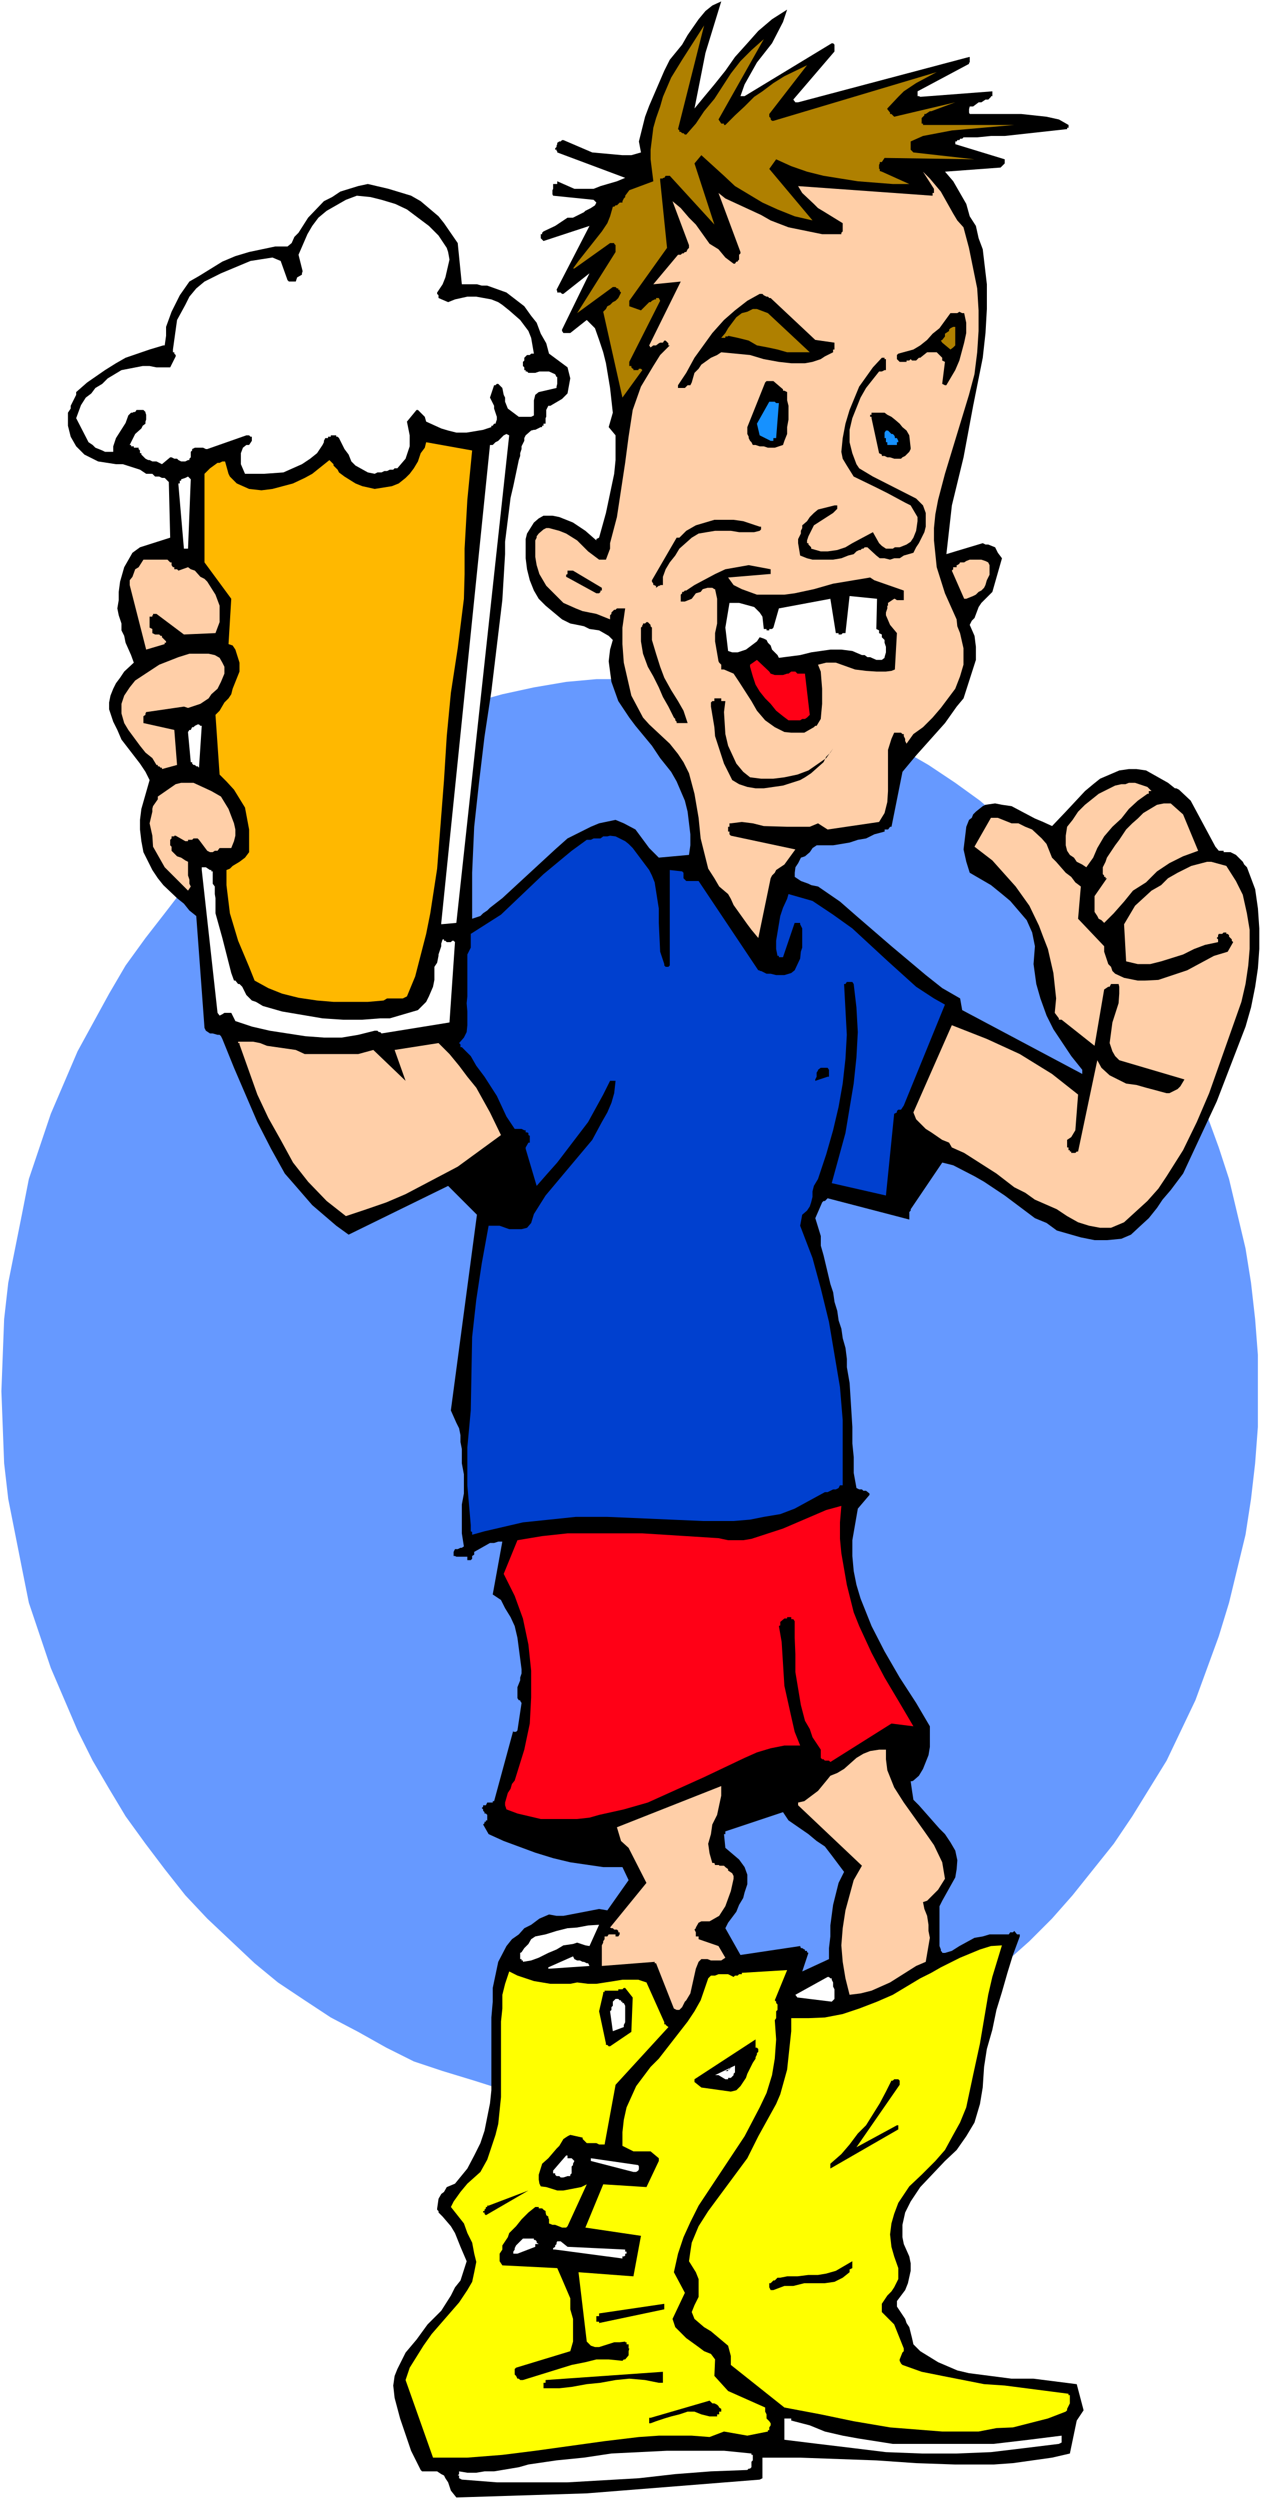 <?xml version="1.0" encoding="UTF-8" standalone="no"?>
<svg
   version="1.0"
   width="78.63mm"
   height="155.668mm"
   id="svg70"
   sodipodi:docname="Man with Beer 10.wmf"
   xmlns:inkscape="http://www.inkscape.org/namespaces/inkscape"
   xmlns:sodipodi="http://sodipodi.sourceforge.net/DTD/sodipodi-0.dtd"
   xmlns="http://www.w3.org/2000/svg"
   xmlns:svg="http://www.w3.org/2000/svg">
  <rect width="100%" height="100%" fill="#333333" stroke="none"/>
  <sodipodi:namedview
     id="namedview70"
     pagecolor="#ffffff"
     bordercolor="#000000"
     borderopacity="0.25"
     inkscape:showpageshadow="2"
     inkscape:pageopacity="0.0"
     inkscape:pagecheckerboard="0"
     inkscape:deskcolor="#d1d1d1"
     inkscape:document-units="mm" />
  <defs
     id="defs1">
    <pattern
       id="WMFhbasepattern"
       patternUnits="userSpaceOnUse"
       width="6"
       height="6"
       x="0"
       y="0" />
  </defs>
  <path
     style="fill:#ffffff;fill-opacity:1;fill-rule:evenodd;stroke:none"
     d="M 0,588.353 H 297.185 V 0 H 0 Z"
     id="path1" />
  <path
     style="fill:#6699ff;fill-opacity:1;fill-rule:evenodd;stroke:none"
     d="m 148.188,159.814 h 7.918 l 7.434,0.646 7.272,1.293 7.11,1.616 7.434,1.616 6.949,2.262 6.787,2.585 6.787,2.909 6.626,3.717 6.141,3.555 6.302,4.201 5.818,4.201 5.818,5.009 5.818,4.848 5.333,4.848 4.848,5.494 5.171,6.302 4.525,5.817 4.363,6.464 8.08,13.412 3.555,6.787 3.232,7.595 5.494,15.028 2.424,7.433 3.878,16.321 1.293,8.08 0.97,8.564 0.646,8.403 v 16.967 l -0.646,8.564 -0.97,8.403 -1.293,8.403 -3.878,15.998 -2.424,7.918 -5.494,15.028 -6.787,14.22 -8.08,13.089 -4.363,6.464 -9.696,12.119 -4.848,5.494 -5.333,5.333 -5.818,5.171 -5.818,4.525 -5.818,4.201 -12.443,7.433 -6.626,3.717 -6.787,3.232 -13.736,4.525 -7.434,2.101 -7.11,1.131 -7.272,1.293 -7.434,0.808 H 140.432 l -7.11,-0.808 -15.029,-2.424 -6.626,-2.101 -7.434,-2.262 -6.787,-2.262 -6.464,-3.232 -6.626,-3.717 -6.464,-3.393 -6.141,-4.04 -6.302,-4.201 -5.494,-4.525 -5.494,-5.171 -5.656,-5.333 -5.171,-5.494 -4.848,-6.14 -4.525,-5.979 -4.686,-6.464 -3.878,-6.464 -3.878,-6.625 -3.555,-7.11 -6.302,-14.705 -5.171,-15.351 -1.616,-8.08 -3.232,-16.321 -0.97,-8.403 -0.646,-16.967 0.646,-16.967 0.97,-8.564 3.232,-16.159 1.616,-8.241 5.171,-15.351 6.302,-14.705 7.434,-13.574 3.878,-6.625 4.686,-6.464 4.525,-5.817 4.848,-6.302 5.171,-5.494 11.15,-9.695 5.494,-5.009 6.302,-4.201 6.141,-4.201 6.464,-3.555 6.626,-3.717 6.464,-2.909 6.787,-2.585 14.059,-3.878 7.434,-1.616 7.595,-1.293 7.11,-0.646 z"
     id="path2" />
  <path
     style="fill:#000000;fill-opacity:1;fill-rule:evenodd;stroke:none"
     d="m 15.999,97.116 v 3.07 l 0.646,2.585 1.293,2.262 1.939,1.939 3.232,1.616 4.202,0.646 h 1.616 l 4.04,1.293 1.454,0.97 h 0.808 0.646 l 0.646,0.646 h 0.97 l 0.646,0.323 h 0.646 l 0.97,0.97 0.323,13.089 -7.11,2.262 -1.778,1.293 -1.939,3.393 -0.97,3.393 -0.323,2.424 v 1.939 l -0.323,1.939 0.323,1.616 0.646,1.939 v 1.616 l 0.646,1.293 0.323,1.616 1.293,2.909 0.646,1.778 -2.262,2.101 -0.97,1.454 -0.97,1.293 -0.646,1.293 -0.646,1.616 -0.323,1.616 v 1.616 l 0.97,2.909 0.97,1.939 0.97,2.262 4.363,5.656 1.293,1.939 0.97,1.939 -1.939,6.787 -0.323,2.585 v 2.262 l 0.323,2.747 0.485,2.585 2.101,4.201 1.293,1.939 1.293,1.616 3.232,3.07 1.616,1.293 1.293,1.616 1.616,1.293 1.939,26.339 0.323,0.646 0.97,0.646 h 0.646 l 1.131,0.323 h 0.485 l 0.323,0.323 0.323,0.646 2.747,6.787 5.494,12.766 3.232,6.302 1.616,2.909 1.616,2.909 2.262,2.585 4.202,4.848 5.656,4.848 2.909,2.101 23.432,-11.473 6.787,6.787 -6.141,46.053 1.293,2.909 0.646,1.293 0.323,1.616 v 1.616 l 0.323,1.616 v 3.393 l 0.485,2.585 v 4.525 l -0.485,2.585 v 6.787 l 0.485,3.07 -0.485,0.323 h -0.323 l -0.646,0.323 h -0.323 -0.323 l -0.323,0.646 v 0.97 h 0.323 l 0.323,0.162 h 2.586 v 0.485 0.323 h 0.808 l 0.323,-0.323 v -0.646 l 0.485,-0.323 v -0.323 -0.323 l 3.717,-2.101 h 0.97 l 0.97,-0.323 h 0.97 l -2.262,12.443 1.939,1.293 0.97,1.939 1.293,2.101 0.97,2.101 0.646,2.747 0.97,7.433 v 0.97 l -0.323,0.97 v 0.646 l -0.646,1.616 v 2.585 l 0.323,0.485 h 0.323 v 0.162 l 0.323,0.485 -0.97,6.464 -0.323,0.323 h -0.646 v -0.323 l -4.525,16.644 h -0.323 v 0.323 h -0.646 -0.646 l -0.323,0.646 h -0.323 -0.323 v 0.323 l -0.323,0.323 0.323,0.323 v 0.323 l 0.323,0.323 v 0.323 h 0.323 l 0.323,0.323 v 1.293 h -0.323 v 0.323 h -0.323 v 0.323 l -0.323,0.323 1.293,2.262 3.555,1.616 7.434,2.747 4.202,1.293 4.04,0.97 7.757,1.131 h 4.525 l 1.454,3.07 -5.01,7.11 -1.939,-0.323 -8.403,1.616 h -1.616 l -1.778,-0.323 -2.262,0.97 -1.939,1.454 -1.616,0.808 -1.293,1.454 -1.616,1.131 -1.293,1.616 -1.939,3.717 -1.293,6.14 v 3.232 l -0.323,3.717 v 17.129 l -0.323,3.07 -1.293,6.464 -0.97,2.909 -1.454,2.909 -1.616,3.07 -2.909,3.555 -1.939,0.808 -0.646,1.131 -0.646,0.485 -0.646,1.131 -0.323,2.262 v 0.323 l 0.323,0.323 v 0.323 l 0.97,0.97 1.939,2.262 0.97,1.616 1.293,3.232 1.454,3.393 -1.454,4.525 -1.293,1.616 -0.97,1.939 -2.262,3.555 -3.232,3.232 -2.586,3.555 -2.586,3.07 -0.97,1.939 -0.97,1.939 -0.646,1.616 -0.323,2.262 0.323,2.909 1.293,4.848 2.586,7.595 2.262,4.525 0.323,0.323 h 3.555 l 0.97,0.646 0.646,0.323 0.323,0.646 0.646,0.97 0.646,1.939 1.293,1.616 30.704,-0.97 40.724,-3.232 0.646,-0.323 v -4.848 h 8.888 l 17.938,0.646 9.373,0.646 9.211,0.323 h 9.05 l 4.525,-0.323 9.211,-1.293 4.202,-0.97 1.616,-7.756 1.616,-2.424 -1.616,-6.14 -10.181,-1.293 h -5.171 l -10.019,-1.293 -2.747,-0.646 -4.525,-1.939 -4.202,-2.585 -1.616,-1.616 -0.323,-1.454 -0.646,-2.585 -0.646,-0.97 -0.323,-0.97 -1.939,-2.909 v -1.293 l 1.939,-2.585 0.646,-1.616 0.646,-2.909 v -1.778 l -0.323,-1.616 -1.293,-2.909 -0.323,-1.616 v -2.909 l 0.646,-2.909 1.293,-2.585 2.262,-3.393 5.818,-6.14 2.747,-2.585 2.262,-3.232 1.939,-3.232 1.293,-4.363 0.646,-3.878 0.323,-4.848 0.646,-4.201 1.293,-4.525 0.97,-4.686 1.293,-4.201 1.293,-4.525 1.293,-4.201 1.616,-4.363 v -0.485 h -0.323 -0.323 l -0.646,-0.808 -0.323,0.323 h -0.646 l -0.323,0.485 h -0.323 -0.323 -1.939 -1.939 l -1.616,0.485 -1.939,0.323 -3.555,1.939 -1.778,1.131 -1.616,0.485 h -0.646 v -0.162 l -0.323,-0.323 v -0.323 l -0.323,-0.808 v -9.372 l 0.646,-1.293 3.07,-5.494 0.323,-1.939 0.162,-2.101 -0.485,-2.262 -1.131,-1.939 -1.293,-1.939 -1.293,-1.293 -4.848,-5.494 -1.293,-1.293 -0.323,-2.101 -0.323,-2.262 h 0.323 l 0.323,-0.162 1.293,-1.131 0.97,-1.616 0.646,-1.616 0.646,-1.616 0.323,-1.939 v -4.848 l -3.232,-5.494 -3.878,-5.979 -3.555,-6.14 -3.07,-5.979 -2.586,-6.464 -0.97,-3.232 -0.646,-3.232 -0.323,-3.555 v -3.717 l 1.293,-7.433 2.747,-3.232 v -0.323 l -0.808,-0.646 h -0.646 l -0.323,-0.323 h -0.646 l -0.646,-0.323 -0.646,-3.555 v -3.717 l -0.323,-3.232 v -3.878 l -0.646,-10.342 -0.646,-3.717 v -1.939 l -0.323,-2.585 -0.646,-2.262 -0.323,-2.262 -0.646,-1.939 -0.323,-2.262 -0.646,-2.101 -0.323,-2.262 -0.646,-1.939 -1.616,-6.787 -0.646,-2.262 v -2.262 l -1.293,-4.201 1.616,-3.717 0.323,-0.323 h 0.323 l 0.646,-0.646 19.231,5.009 v -1.778 l 0.323,-0.323 v -0.323 l 7.434,-10.988 2.586,0.646 5.01,2.585 2.262,1.293 4.848,3.232 7.11,5.332 2.747,1.131 2.424,1.778 5.656,1.616 3.232,0.646 h 2.909 l 3.394,-0.323 2.262,-0.97 2.262,-2.101 1.939,-1.778 1.939,-2.424 1.293,-1.939 1.939,-2.262 2.909,-3.878 7.918,-16.967 6.787,-17.613 1.293,-4.525 0.97,-4.848 0.646,-4.363 0.323,-4.525 v -4.848 l -0.323,-4.686 -0.646,-4.525 -1.939,-5.171 -0.646,-0.646 -0.323,-0.646 -1.616,-1.616 -1.293,-0.646 h -1.616 v -0.323 h -1.131 l -0.808,-0.97 -5.818,-10.827 -2.747,-2.585 -0.646,-0.323 h -0.323 l -1.616,-1.293 -5.171,-2.909 -2.262,-0.323 h -1.778 l -2.262,0.323 -4.525,1.939 -1.616,1.293 -1.939,1.616 -4.525,4.848 -3.232,3.393 -2.101,-0.97 -1.939,-0.808 -5.494,-2.909 -2.262,-0.323 -1.616,-0.323 -2.262,0.323 -0.646,0.323 -1.616,1.293 -0.646,0.646 -0.323,0.808 -0.646,0.485 -0.646,1.616 -0.646,5.332 0.646,2.909 0.808,2.585 5.01,2.909 2.586,2.101 1.939,1.616 3.878,4.525 1.293,2.909 0.646,3.232 -0.323,4.201 0.646,4.686 0.97,3.393 1.454,4.04 1.616,3.232 4.202,6.302 2.586,3.232 v 0.97 l -28.28,-15.028 -0.485,-2.747 -4.202,-2.424 -3.878,-3.07 -8.08,-6.787 -8.242,-7.11 -3.878,-3.393 -5.171,-3.555 -1.616,-0.323 -0.646,-0.323 -1.778,-0.646 -1.454,-0.97 v -0.97 l 0.162,-1.293 0.646,-0.97 0.646,-1.293 0.97,-0.323 1.131,-0.97 0.646,-0.97 0.97,-0.646 h 3.878 l 1.939,-0.323 1.939,-0.323 1.939,-0.646 1.939,-0.323 1.939,-0.97 2.424,-0.646 v -0.485 h 0.323 0.323 0.162 l 0.485,-0.646 h 0.323 l 2.586,-12.927 3.232,-3.878 6.787,-7.595 2.747,-3.878 1.616,-1.939 1.454,-4.525 1.454,-4.525 v -3.07 l -0.323,-2.585 -1.131,-2.585 0.485,-0.97 0.646,-0.646 0.97,-2.585 0.646,-0.97 2.586,-2.585 2.262,-7.918 -0.97,-1.293 -0.646,-1.293 -1.616,-0.646 h -0.646 l -0.646,-0.323 -6.464,1.939 -2.101,0.646 1.293,-11.473 2.747,-11.311 2.262,-12.119 2.262,-11.311 0.646,-5.817 0.323,-5.656 v -5.817 l -0.97,-8.241 -0.97,-2.585 -0.646,-2.909 -1.454,-2.262 -0.808,-2.909 -3.07,-5.333 -1.939,-2.262 13.09,-0.97 0.97,-0.97 v -0.97 l -11.635,-3.555 V 33.288 h 0.323 l 0.162,-0.323 h 0.485 l 0.162,-0.323 h 0.485 l 0.323,-0.323 h 3.232 l 3.232,-0.323 h 3.232 l 14.706,-1.616 v -0.323 h 0.323 v -0.646 l -2.262,-1.293 -2.909,-0.646 -5.979,-0.646 h -12.12 l -0.162,-0.323 v -0.808 l 0.162,-0.646 h 0.808 l 0.646,-0.485 0.646,-0.485 h 0.646 l 0.97,-0.646 h 0.646 l 0.646,-0.646 v -0.162 h 0.323 v -1.131 l -16.968,1.293 -0.323,-0.162 h -0.323 v -1.131 l 12.12,-6.464 v -0.323 h 0.162 v -1.293 h -0.162 L 187.942,24.077 h -0.646 l -0.485,-0.646 9.696,-11.311 v -1.616 l -0.323,-0.323 h -0.323 l -20.523,12.443 h -0.97 l 0.97,-2.747 2.909,-5.171 3.555,-4.525 2.586,-5.009 0.97,-2.909 -3.555,2.262 -3.232,2.747 -2.586,2.909 -2.909,3.232 -2.262,3.232 -2.586,3.232 -2.424,2.909 -2.262,2.747 2.586,-13.089 3.717,-12.119 -2.101,0.97 -1.616,1.293 -1.616,1.939 -2.586,3.717 -1.293,2.262 -2.909,3.555 -1.293,2.585 -3.555,8.241 -0.97,2.585 -1.454,5.817 0.485,2.585 -2.262,0.646 h -2.101 l -7.11,-0.646 -6.787,-2.909 h -0.323 l -0.323,0.323 h -0.323 l -0.485,0.323 v 0.323 l -0.162,0.323 v 0.323 l -0.323,0.323 v 0.323 h 0.323 v 0.323 h 0.162 v 0.323 l 15.999,5.979 -1.939,0.808 -3.878,1.131 -1.616,0.646 h -4.525 l -4.04,-1.778 v 0.646 h -0.162 -0.323 -0.485 v 1.131 l -0.162,0.323 v 0.97 l 0.162,0.323 9.534,0.97 0.646,0.646 -0.323,0.646 -0.97,0.646 -1.293,0.646 -0.323,0.323 -2.586,1.293 h -1.293 l -2.909,1.939 -2.747,1.293 -0.323,0.323 v 0.323 h -0.323 v 0.97 l 0.646,0.646 10.827,-3.555 -7.757,15.028 0.162,0.323 v 0.323 h 0.808 l 0.323,0.323 h 0.323 l 6.141,-4.848 -6.464,13.25 v 0.323 l 0.323,0.485 h 1.616 l 3.878,-3.07 1.939,1.939 0.97,2.747 0.97,2.909 0.646,2.585 0.97,5.817 0.646,5.817 -0.97,3.393 1.616,1.939 v 5.817 l -0.323,3.232 -1.939,9.211 -1.616,5.817 -0.646,0.323 v 0.323 l -2.586,-2.262 -2.909,-1.939 -3.232,-1.293 -1.616,-0.323 h -2.101 l -1.131,0.646 -1.131,0.97 -1.616,2.585 -0.323,1.293 v 4.525 l 0.323,2.585 0.646,2.585 0.97,2.424 1.131,1.939 1.616,1.616 3.878,3.232 1.939,0.97 3.232,0.646 1.293,0.646 2.262,0.323 2.262,1.293 0.97,0.97 -0.646,2.262 -0.323,2.747 0.646,4.848 1.616,4.525 1.293,1.939 1.293,1.939 1.454,1.939 3.878,4.686 1.939,2.909 2.586,3.232 1.293,2.262 0.97,2.262 0.97,2.262 0.646,2.585 0.646,5.333 v 2.585 l -0.323,2.262 -7.11,0.646 -2.262,-2.262 -3.232,-4.363 -2.747,-1.454 -1.939,-0.808 -3.878,0.808 -1.939,0.808 -5.494,2.747 -2.909,2.585 -12.443,11.473 -2.909,2.262 -0.646,0.646 -0.97,0.646 -0.646,0.646 -1.939,0.646 v -10.827 l 0.485,-10.827 1.131,-10.342 1.293,-10.827 1.616,-10.665 2.586,-21.492 0.646,-10.827 v -2.909 l 1.293,-10.342 0.646,-2.747 1.293,-6.14 0.323,-0.97 v -0.646 l 0.323,-0.97 v -0.646 l 0.646,-1.293 v -0.646 l 0.323,-0.646 1.293,-1.131 0.646,-0.162 h 0.323 l 1.293,-0.646 h 0.323 v -0.323 h 0.323 v -0.485 h 0.485 v -1.293 l 0.162,-0.323 v -1.616 l 0.485,-0.97 h 0.485 l 2.747,-1.616 1.293,-1.293 0.646,-3.555 -0.646,-2.585 -4.363,-3.232 -0.646,-2.424 -1.293,-2.262 -0.97,-2.585 -1.293,-1.616 -1.616,-2.262 -4.202,-3.232 -4.525,-1.616 h -1.293 l -1.131,-0.323 h -3.555 l -0.97,-9.695 -3.232,-4.686 -1.293,-1.616 -4.202,-3.555 -2.262,-1.293 -5.333,-1.616 -4.848,-1.131 -2.262,0.485 -4.202,1.293 -1.939,1.293 -1.939,0.97 -3.717,3.878 -2.262,3.555 -0.97,0.97 -0.646,1.454 -0.97,0.808 h -2.909 l -6.141,1.293 -3.232,0.97 -3.07,1.293 -5.494,3.393 -2.262,1.293 -2.262,3.232 -1.939,3.878 -1.293,3.555 v 2.101 l -0.323,2.262 h -0.323 l -3.232,0.97 -5.656,1.939 -2.262,1.293 -2.586,1.616 -4.202,2.909 -2.586,2.262 v 0.646 l -1.293,2.585 v 0.646 z"
     id="path3" />
  <path
     style="fill:#ffffff;fill-opacity:1;fill-rule:evenodd;stroke:none"
     d="m 17.938,98.409 2.909,5.656 0.97,0.646 0.646,0.646 1.616,0.646 0.646,0.323 h 1.939 v -1.293 l 0.646,-1.939 2.262,-3.555 0.646,-1.778 0.646,-0.646 h 0.323 l 0.323,-0.162 h 0.323 l 0.323,-0.485 h 1.616 l 0.485,0.485 v 0.162 l 0.162,0.485 v 1.131 l -0.162,0.485 v 0.485 l -0.646,0.485 -0.323,0.646 -1.454,1.293 -0.97,1.939 -0.323,0.646 h 0.323 v 0.323 h 0.646 v 0.323 h 1.131 v 0.323 l 0.323,0.323 v 0.646 h 0.323 v 0.323 l 0.97,0.97 0.646,0.323 H 35.229 l 0.646,0.323 h 0.97 l 0.646,0.323 0.646,0.323 1.939,-1.616 h 0.323 l 0.646,0.323 h 0.646 l 0.323,0.323 0.646,0.323 h 0.97 l 0.646,-0.323 h 0.323 v -0.323 l 0.323,-0.323 v -1.293 l 0.323,-0.323 v -0.323 l 0.646,-0.323 h 1.939 l 0.646,0.323 h 0.323 l 9.211,-3.232 H 58.661 l 0.323,0.323 h 0.323 v 0.97 l -0.646,0.97 h -0.646 l -0.808,0.646 -0.485,1.293 v 2.585 l 0.97,2.262 h 1.939 2.586 l 4.525,-0.323 4.363,-1.939 1.939,-1.293 1.616,-1.293 1.293,-1.939 0.323,-0.646 v -0.323 l 0.323,-0.646 h 0.646 v -0.323 h 0.646 v -0.323 h 1.293 v 0.323 h 0.323 l 0.323,0.323 1.293,2.585 0.97,1.293 0.646,1.616 0.97,0.97 2.909,1.616 1.616,0.323 0.646,-0.323 h 0.97 l 0.646,-0.323 h 0.646 l 0.646,-0.323 h 0.808 l 0.323,-0.323 h 0.646 l 1.939,-2.262 0.97,-2.909 v -2.585 l -0.646,-3.232 2.262,-2.747 h 0.323 l 1.616,1.616 0.323,1.131 3.555,1.616 1.616,0.485 1.939,0.485 h 2.424 l 3.878,-0.646 1.939,-0.646 v -0.323 h 0.323 l 0.323,-0.485 h 0.323 l 0.323,-0.97 v -0.646 l -0.646,-1.939 v -0.646 l -0.97,-1.939 0.97,-2.909 h 0.323 l 0.323,-0.323 h 0.323 l 0.97,0.97 0.323,1.616 0.323,0.646 v 0.97 l 0.646,1.616 2.586,1.939 h 2.909 l 0.646,-0.323 v -3.555 l 0.323,-1.293 0.808,-0.646 4.202,-0.97 v -0.323 l 0.162,-0.646 v -1.616 h -0.162 l -0.323,-0.646 -1.454,-0.646 h -2.262 l -0.97,0.323 h -1.616 l -0.323,-0.323 h -0.323 v -0.323 h -0.323 v -0.646 l -0.323,-0.323 v -0.97 l 0.323,-0.323 v -0.646 l 0.646,-0.646 h 0.646 l 0.323,-0.323 h 0.646 l -0.646,-3.717 -0.646,-1.616 -1.939,-2.585 -2.586,-2.262 -1.616,-1.293 -0.97,-0.646 -1.616,-0.646 -3.555,-0.646 h -2.101 l -2.909,0.646 -1.616,0.646 -2.262,-0.97 v -0.646 l -0.323,-0.323 v -0.323 l 1.293,-1.939 0.646,-1.616 0.97,-4.201 -0.323,-1.778 -0.323,-0.97 -1.939,-2.909 -2.262,-2.262 -2.586,-1.939 -2.586,-1.939 -2.747,-1.293 -3.232,-0.97 -2.586,-0.646 -3.232,-0.323 -2.586,0.97 -4.525,2.585 -1.939,1.616 -1.454,1.939 -1.131,1.939 -2.101,4.848 0.97,3.878 -0.162,0.485 v 0.323 l -1.131,0.646 -0.323,0.97 H 69.327 69.004 68.357 68.034 l -0.323,-0.323 -1.616,-4.525 -1.939,-0.808 -5.171,0.808 -6.949,2.909 -3.878,1.939 -1.939,1.616 -1.616,1.939 -0.97,1.939 -1.939,3.555 -0.97,6.948 v 0.646 h 0.323 v 0.323 l 0.323,0.323 v 0.323 l -1.293,2.585 H 36.845 L 35.229,86.128 h -1.616 l -5.01,0.97 -1.616,0.97 -1.616,0.97 -1.293,1.293 -1.616,0.97 -0.97,1.293 -1.293,0.97 -1.131,1.778 z"
     id="path4" />
  <path
     style="fill:#ffcfa8;fill-opacity:1;fill-rule:evenodd;stroke:none"
     d="m 28.603,165.631 v 2.262 l 0.646,2.262 0.97,1.616 2.747,3.717 1.293,1.616 1.616,1.293 0.97,1.616 h 0.323 v 0.323 h 0.323 l 0.323,0.323 h 0.323 v 0.323 l 3.555,-0.97 -0.646,-8.241 -7.272,-1.616 v -1.616 l 0.485,-0.323 v -0.323 l 0.162,-0.323 8.888,-1.293 0.97,0.323 2.909,-0.97 0.97,-0.646 0.97,-0.646 0.646,-0.97 1.454,-1.293 0.485,-0.97 0.323,-0.646 0.808,-1.939 v -1.616 l -0.485,-0.97 -0.646,-1.131 -1.131,-0.646 -1.454,-0.323 H 44.602 l -2.586,0.808 -4.525,1.778 -5.656,3.717 -1.293,1.616 -1.293,1.939 z"
     id="path5" />
  <path
     style="fill:#ffcfa8;fill-opacity:1;fill-rule:evenodd;stroke:none"
     d="m 30.543,137.676 3.878,15.19 4.363,-1.293 v -0.323 h 0.323 v -0.323 l -0.97,-0.97 v -0.323 h -0.323 l -0.323,-0.323 h -0.97 l -0.646,-0.323 v -0.97 L 35.229,147.694 v -1.293 -0.97 -0.323 h 0.646 v -0.323 h 0.162 v -0.323 h 0.808 l 6.464,4.848 7.434,-0.323 0.97,-2.585 v -2.585 -1.293 l -0.485,-1.293 -0.485,-1.293 -1.939,-3.07 -0.646,-0.646 -0.97,-0.485 -1.293,-1.454 -0.97,-0.323 -0.646,-0.485 -2.262,0.808 -0.323,-0.323 H 41.37 41.047 v -0.485 h -0.323 l -0.323,-0.485 v -0.646 h -0.323 l -0.646,-0.646 h -5.656 l -1.131,1.778 -0.808,0.485 -0.646,1.778 -0.646,0.808 z"
     id="path6" />
  <path
     style="fill:#ffcfa8;fill-opacity:1;fill-rule:evenodd;stroke:none"
     d="m 35.876,191.001 -0.646,2.747 0.646,2.909 0.162,2.585 2.747,4.848 5.494,5.494 0.646,-0.97 -0.323,-0.646 v -0.97 l -0.323,-0.97 v -2.585 -0.646 l -0.646,-0.323 -0.97,-0.646 -0.97,-0.323 -1.293,-1.293 v -0.97 l -0.323,-0.323 v -1.293 l 0.323,-0.323 v -0.485 h 0.646 v -0.162 h 0.323 l 2.262,1.293 h 0.646 v -0.323 h 0.97 l 0.323,-0.323 h 0.97 l 0.323,0.323 1.939,2.585 0.646,0.323 h 0.646 l 0.485,-0.323 h 0.646 l 0.485,-0.646 h 2.747 l 0.646,-1.616 0.323,-1.293 v -1.454 l -0.323,-1.454 -1.293,-3.393 -1.778,-2.909 -2.262,-1.293 -4.202,-1.939 h -2.909 l -1.293,0.323 -4.202,2.909 v 0.646 l -1.131,1.616 -0.162,0.646 z"
     id="path7" />
  <path
     style="fill:#ffffff;fill-opacity:1;fill-rule:evenodd;stroke:none"
     d="m 42.016,114.083 1.293,15.028 h 0.323 0.646 l 0.646,-16.321 -0.323,-0.323 -0.323,-0.323 -0.646,0.323 -0.97,0.323 v 0.323 h -0.323 v 0.323 0.323 h -0.323 z"
     id="path8" />
  <path
     style="fill:#ffffff;fill-opacity:1;fill-rule:evenodd;stroke:none"
     d="m 44.279,172.418 0.646,6.948 h 0.323 v 0.323 l 0.323,0.323 h 0.323 l 0.323,0.323 h 0.323 l 0.323,0.323 0.646,-9.857 h -0.323 l -0.323,-0.323 h -0.323 l -0.646,0.323 -0.323,0.323 h -0.323 l -0.323,0.646 H 44.602 l -0.323,0.485 z"
     id="path9" />
  <path
     style="fill:#ffffff;fill-opacity:1;fill-rule:evenodd;stroke:none"
     d="m 47.511,204.736 3.717,33.611 0.485,0.646 0.646,-0.323 0.485,-0.323 h 1.616 l 0.97,1.939 3.878,1.293 4.202,0.97 8.403,1.293 4.363,0.323 h 4.202 l 3.878,-0.646 3.878,-0.97 h 0.646 l 0.323,0.323 h 0.323 l 0.323,0.323 15.999,-2.585 1.293,-18.906 -0.323,-0.323 h -0.323 l -0.323,0.323 h -0.97 l -0.323,-0.323 h -0.323 v -0.323 h -0.323 l -0.323,0.97 v 0.646 l -0.646,1.939 v 0.323 l -0.323,1.616 -0.646,0.97 v 3.07 l -0.323,1.616 -0.97,2.262 -0.646,1.293 -1.939,1.939 -6.626,1.939 h -2.262 l -4.202,0.323 h -4.525 l -4.848,-0.323 -9.534,-1.616 -4.525,-1.293 -1.616,-0.97 -0.97,-0.323 -1.293,-1.293 -0.323,-0.646 -0.646,-1.293 -0.646,-0.646 h -0.323 l -0.646,-0.808 H 55.106 l -0.646,-1.778 -2.101,-8.241 -1.616,-5.817 v -3.555 l -0.162,-0.97 v -1.778 l -0.485,-0.646 v -2.909 h -0.323 v -0.323 h -0.323 l -0.97,-0.646 h -0.97 z"
     id="path10" />
  <path
     style="fill:#ffb800;fill-opacity:1;fill-rule:evenodd;stroke:none"
     d="m 48.157,111.498 v 20.845 l 6.302,8.564 -0.646,10.665 0.97,0.323 0.646,0.97 0.97,3.07 v 2.101 l -1.616,4.04 -0.323,1.293 -0.646,0.97 -0.97,0.97 -1.131,1.939 -0.97,0.97 0.97,14.058 1.616,1.616 1.778,1.939 2.586,4.201 0.97,5.171 v 2.747 2.585 l -0.97,1.293 -1.293,0.97 -1.616,0.97 -0.646,0.646 -0.808,0.323 v 3.555 l 0.808,6.625 1.939,6.464 2.586,6.14 1.293,3.232 3.232,1.778 3.232,1.293 3.878,0.97 4.363,0.646 3.878,0.323 h 8.08 l 3.717,-0.323 0.808,-0.485 h 3.717 l 0.97,-0.485 1.939,-4.686 2.586,-10.019 0.97,-4.848 1.616,-10.503 1.616,-20.845 0.646,-10.342 0.97,-10.18 1.616,-10.503 1.454,-11.635 0.162,-5.817 v -5.979 l 0.646,-11.473 1.131,-11.635 -10.827,-1.939 -0.323,1.293 -0.97,1.293 -0.646,1.939 -0.97,1.616 -0.97,1.293 -0.97,0.97 -1.616,1.293 -1.616,0.646 -4.04,0.646 -2.909,-0.646 -1.616,-0.646 -2.586,-1.616 -1.293,-0.97 -0.323,-0.646 -0.97,-0.97 v -0.323 l -0.97,-0.97 -4.04,3.232 -1.778,0.97 -2.747,1.293 -4.848,1.293 -2.586,0.323 -2.909,-0.323 -2.909,-1.293 -1.616,-1.616 -0.323,-0.646 -0.808,-2.909 h -0.646 l -0.646,0.323 h -0.485 l -1.778,1.293 z"
     id="path11" />
  <path
     style="fill:#ffcfa8;fill-opacity:1;fill-rule:evenodd;stroke:none"
     d="m 56.399,245.78 4.202,11.796 2.586,5.494 2.909,5.171 2.909,5.332 3.555,4.525 4.363,4.525 4.525,3.555 4.848,-1.616 4.686,-1.616 4.525,-1.939 12.282,-6.464 10.181,-7.433 -2.586,-5.333 -3.232,-5.817 -2.101,-2.585 -1.939,-2.585 -2.262,-2.747 -2.586,-2.585 -10.342,1.616 2.586,7.272 -7.595,-7.272 -3.555,0.97 h -9.373 -1.454 -1.778 l -2.101,-0.97 -6.787,-0.97 -1.616,-0.646 -1.616,-0.323 h -3.555 v 0.323 h 0.323 z"
     id="path12" />
  <path
     style="fill:#000000;fill-opacity:1;fill-rule:evenodd;stroke:none"
     d="m 69.004,212.977 v 0.162 0.485 0.162 0.485 -0.485 -0.162 -0.485 z"
     id="path13" />
  <path
     style="fill:#ffff00;fill-opacity:1;fill-rule:evenodd;stroke:none"
     d="m 95.506,560.075 6.464,18.26 h 8.08 l 8.242,-0.646 7.757,-0.97 16.322,-2.262 8.08,-0.97 4.686,-0.323 h 7.757 l 4.202,0.323 3.394,-1.293 5.494,0.97 4.848,-0.97 v -0.323 h 0.323 v -0.646 l 0.323,-0.485 v -0.485 l -0.323,-0.485 -0.646,-0.646 v -0.97 l -0.323,-0.646 v -0.97 l -8.726,-3.878 -3.232,-3.555 0.162,-3.878 -0.97,-1.293 -1.616,-0.646 -1.293,-0.97 -2.909,-2.101 -2.586,-2.585 -0.646,-1.939 2.909,-6.14 -2.586,-4.848 0.97,-4.363 1.293,-3.878 1.616,-3.555 1.939,-3.878 10.827,-16.321 3.555,-6.787 1.616,-3.393 1.293,-4.201 0.646,-3.878 0.323,-4.525 -0.323,-4.525 0.323,-0.485 v -1.616 l 0.323,-0.323 v -1.293 l -0.323,-0.323 v -0.323 l -0.323,-0.323 2.909,-7.11 -10.666,0.646 v 0.323 h -0.646 l -0.323,0.323 h -0.646 l -0.323,0.323 -0.646,-0.323 -0.646,-0.323 h -2.262 l -0.808,0.323 h -0.97 l -0.646,0.646 -1.778,5.171 -1.454,2.585 -1.616,2.424 -6.787,8.726 -1.939,1.939 -3.394,4.525 -2.262,5.009 -0.646,2.909 -0.323,2.909 v 3.232 l 2.586,1.293 h 4.04 l 1.939,1.616 v 0.646 l -2.909,6.14 -10.181,-0.646 -4.202,10.18 13.09,1.939 -1.778,9.534 -12.928,-0.97 1.939,16.321 0.97,0.97 0.97,0.323 h 0.97 l 3.555,-1.131 h 1.293 l 1.293,-0.162 v 0.162 h 0.323 v 0.485 h 0.485 v 0.323 0.323 0.323 h 0.162 l -0.162,0.646 v 0.323 0.323 0.323 l -0.808,0.97 h -0.323 l -0.323,0.323 -3.232,-0.323 h -2.909 l -2.586,0.646 -3.232,0.646 -11.474,3.555 h -0.646 l -0.323,-0.323 h -0.323 l -0.323,-0.646 -0.323,-0.323 v -1.293 l 0.323,-0.323 12.767,-3.878 0.646,-2.262 v -5.332 l -0.646,-2.262 v -2.585 l -1.939,-4.525 -1.131,-2.585 -12.928,-0.646 -0.646,-0.97 v -1.778 l 0.646,-0.97 v -0.97 l 1.293,-1.939 0.323,-0.97 1.616,-1.616 1.293,-1.616 1.616,-1.616 1.616,-1.293 h 0.808 v 0.323 h 0.808 l 0.323,0.323 0.485,0.323 v 0.323 l 0.162,0.646 0.485,0.323 v 0.323 l 0.162,0.323 v 0.97 l 0.808,0.323 h 0.646 l 1.616,0.646 h 0.97 l 0.323,-0.323 4.525,-9.857 -1.293,0.646 -4.202,0.808 h -1.454 l -2.586,-0.808 -1.293,-0.162 -0.323,-0.646 -0.162,-0.97 v -1.131 l 0.808,-2.585 1.454,-1.293 1.939,-2.262 0.646,-0.646 0.97,-1.616 0.97,-0.646 0.646,-0.323 2.909,0.646 v 0.323 l 0.97,0.97 h 2.262 l 0.646,0.323 h 1.293 l 2.586,-14.058 12.443,-13.574 -0.646,-0.485 v -0.162 h -0.323 v -0.485 l -4.202,-9.372 -1.939,-0.646 h -3.717 l -1.939,0.323 -4.202,0.646 h -1.939 l -2.586,-0.323 -1.616,0.323 h -4.686 l -3.878,-0.646 -3.878,-1.293 -1.939,-0.97 -0.97,2.909 -0.646,2.585 v 3.232 l -0.323,3.07 v 17.775 l -0.646,6.302 -0.646,2.585 -1.939,5.817 -1.616,2.909 -3.07,2.747 -1.616,1.939 -1.616,2.262 -0.646,1.293 3.07,3.878 0.808,2.262 1.131,2.262 0.485,2.585 0.485,1.939 -0.485,2.424 -0.485,2.262 -1.131,1.939 -1.939,2.909 -6.464,7.433 -1.939,2.747 -3.232,5.171 z"
     id="path14" />
  <path
     style="fill:#ffffff;fill-opacity:1;fill-rule:evenodd;stroke:none"
     d="m 103.91,217.178 v 0.323 l 3.555,-0.323 12.443,-114.73 -0.646,-0.323 -0.646,0.323 -0.323,0.323 -0.323,0.323 -0.646,0.646 -0.646,0.323 -0.646,0.646 h -0.646 z"
     id="path15" />
  <path
     style="fill:#0040cf;fill-opacity:1;fill-rule:evenodd;stroke:none"
     d="m 108.758,246.426 2.101,2.101 1.293,2.262 1.939,2.585 2.909,4.525 2.262,4.848 1.939,2.909 h 1.616 l 0.646,0.323 h 0.323 v 0.485 h 0.323 l 0.323,0.162 v 0.485 l 0.323,0.162 v 1.616 h -0.323 l -0.646,1.131 v 0.323 l 2.586,8.726 2.262,-2.585 2.586,-2.909 7.272,-9.534 3.555,-6.464 1.616,-3.232 h 0.97 0.323 l -0.323,2.909 -0.646,2.262 -0.97,2.262 -1.293,2.262 -2.262,4.201 -10.989,13.089 -2.747,4.363 -0.646,2.101 -0.97,1.131 -1.293,0.323 h -2.909 l -2.262,-0.808 h -2.586 l -1.616,8.888 -1.293,8.564 -0.97,8.726 -0.323,17.29 -0.808,8.726 v 8.888 l 0.808,9.372 v 0.97 0.485 l 0.323,0.162 v 0.646 l 2.909,-0.808 9.05,-2.101 12.443,-1.293 h 7.434 l 22.463,0.97 h 7.272 l 3.878,-0.323 3.232,-0.646 3.878,-0.646 3.394,-1.293 7.11,-3.878 h 0.646 l 1.293,-0.646 h 0.646 l 0.646,-0.323 0.323,-0.646 h 0.646 v -15.351 l -0.646,-7.756 -2.586,-15.351 -1.939,-7.918 -1.939,-7.11 -2.909,-7.595 0.485,-2.585 1.131,-0.97 0.646,-0.97 0.323,-0.97 0.323,-1.293 v -1.293 l 0.323,-1.293 0.97,-1.616 1.939,-5.817 1.616,-5.656 1.293,-5.494 0.97,-5.494 0.646,-5.817 0.323,-5.656 -0.646,-11.958 h 0.323 l 0.323,-0.485 h 1.293 l 0.323,0.485 0.646,5.494 0.323,5.817 -0.323,5.979 -0.646,6.14 -0.97,5.817 -0.97,5.817 -3.232,11.796 12.767,2.909 1.939,-19.229 0.646,-0.323 v -0.323 l 0.323,-0.323 h 0.646 l 0.646,-0.97 9.696,-23.754 -2.586,-1.454 -4.202,-2.747 -6.626,-5.979 -4.202,-3.878 -4.202,-3.878 -4.525,-3.232 -4.848,-3.232 -5.656,-1.616 -0.323,1.131 -0.97,2.101 -0.646,1.939 -0.97,5.817 v 1.939 l 0.323,1.616 h 0.323 v 0.323 h 0.97 l 2.747,-8.08 h 0.808 0.485 v 0.323 l 0.485,0.97 v 4.525 l -0.323,0.97 -0.162,1.616 -1.293,2.747 -0.808,0.646 -1.616,0.485 h -1.939 l -1.293,-0.323 h -0.97 l -1.293,-0.646 h -0.323 v -0.162 h -0.323 L 164.51,207.321 h -2.909 l -0.646,-0.646 v -1.293 l -0.323,-0.323 -2.909,-0.323 v 22.461 l -0.323,0.323 h -0.646 l -0.323,-0.323 v -0.323 l -0.97,-2.909 -0.323,-6.787 v -3.393 l -0.97,-6.14 -0.646,-1.616 -0.646,-1.293 -1.939,-2.585 -0.485,-0.646 -1.454,-1.939 -0.97,-0.97 -0.808,-0.646 -2.262,-1.131 -1.293,-0.162 -0.646,0.162 h -0.97 l -0.646,0.485 h -1.616 l -0.646,0.323 h -0.97 l -3.555,2.585 -6.626,5.494 -10.019,9.534 -3.555,2.262 -3.555,2.262 v 3.232 l -0.808,1.616 v 6.464 1.454 1.939 l -0.162,1.616 0.162,1.939 v 3.232 l -0.162,1.616 -0.646,1.293 -1.131,1.293 0.323,0.323 v 0.646 z"
     id="path16" />
  <path
     style="fill:#ffffff;fill-opacity:1;fill-rule:evenodd;stroke:none"
     d="m 107.788,582.536 h 0.323 v 0.646 l 0.646,0.323 8.242,0.646 h 16.645 l 16.807,-0.97 8.565,-0.97 8.403,-0.646 8.565,-0.323 0.323,-0.323 h 0.323 l 0.323,-0.323 v -1.293 l 0.323,-0.323 v -1.293 h -0.323 v -0.323 l -6.464,-0.646 h -13.413 l -13.09,0.646 -6.464,0.97 -6.464,0.646 -6.626,0.97 -2.262,0.646 -5.818,0.97 h -2.262 l -1.939,0.323 h -2.101 l -1.939,-0.323 v 0.646 z"
     id="path17" />
  <path
     style="fill:#000000;fill-opacity:1;fill-rule:evenodd;stroke:none"
     d="m 109.404,278.421 0.646,0.646 0.808,0.646 0.323,0.323 0.485,0.646 0.646,0.646 1.131,0.646 0.646,0.323 0.97,0.646 0.323,0.646 h 0.646 l 0.646,0.323 0.97,0.323 h 0.646 l 0.646,0.323 h 0.646 l 0.97,0.323 0.323,-0.323 v -0.323 -0.323 -0.323 h 0.323 v -0.323 l 0.323,-0.323 v -0.323 h 0.323 l 0.323,-0.323 h 0.323 l 0.323,-0.323 -2.586,-9.695 -10.827,5.494 v 0.323 z"
     id="path18" />
  <path
     style="fill:#000000;fill-opacity:1;fill-rule:evenodd;stroke:none"
     d="m 114.414,521.293 10.019,-5.817 -9.373,3.555 h -0.323 v 0.323 h -0.323 v 0.323 l -0.323,0.323 v 0.323 h -0.323 v 0.323 h 0.323 v 0.323 z"
     id="path19" />
  <path
     style="fill:#ff0016;fill-opacity:1;fill-rule:evenodd;stroke:none"
     d="m 118.615,370.367 1.293,2.585 1.293,2.585 1.939,5.332 1.293,6.14 0.646,6.14 v 6.302 l -0.323,6.14 -1.293,6.14 -2.262,7.272 -0.646,0.808 -0.323,1.131 -0.646,0.97 -0.646,2.262 v 0.646 l 0.323,0.97 2.586,0.97 5.494,1.293 h 8.565 l 2.909,-0.323 2.262,-0.646 5.818,-1.293 5.656,-1.616 13.251,-5.979 9.534,-4.525 2.909,-1.293 3.232,-0.97 3.232,-0.646 h 3.717 l -1.293,-3.232 -0.808,-3.555 -1.616,-7.272 -0.646,-10.342 -0.646,-3.717 0.323,-0.162 v -0.808 l 0.97,-0.808 h 0.646 v -0.323 h 0.97 v 0.323 0.162 h 0.485 l 0.323,0.485 v 3.878 l 0.162,3.878 v 4.201 l 1.293,7.756 0.97,3.717 1.131,1.939 0.646,1.939 1.939,2.909 v 0.97 0.97 l 0.323,0.323 h 0.323 l 0.323,0.323 h 0.97 l 0.323,0.323 14.383,-9.049 5.171,0.646 -3.232,-5.494 -3.555,-5.979 -3.07,-5.817 -2.909,-6.302 -1.293,-3.232 -1.616,-6.464 -1.293,-7.433 -0.323,-3.393 v -3.878 l 0.323,-3.878 -3.555,0.97 -10.181,4.363 -7.434,2.424 -1.939,0.323 h -3.555 l -2.262,-0.485 -17.938,-1.131 h -17.615 l -5.979,0.646 -5.818,0.97 z"
     id="path20" />
  <path
     style="fill:#ffffff;fill-opacity:1;fill-rule:evenodd;stroke:none"
     d="m 121.201,530.342 h 0.323 0.323 l 4.202,-1.616 v -0.323 -0.323 h 0.323 0.485 l -0.485,-0.323 v -0.323 l -0.323,-0.323 h -0.323 v -0.323 h -0.646 -0.323 -0.646 -0.323 -0.646 l -0.323,0.323 -0.323,0.323 -0.323,0.323 -0.323,0.323 -0.323,0.323 -0.323,0.646 v 0.323 l -0.323,0.485 v 0.485 z"
     id="path21" />
  <path
     style="fill:#000000;fill-opacity:1;fill-rule:evenodd;stroke:none"
     d="m 121.201,403.008 v 0.323 0.323 0.323 0.323 -0.323 -0.323 -0.323 z"
     id="path22" />
  <path
     style="fill:#ffffff;fill-opacity:1;fill-rule:evenodd;stroke:none"
     d="m 122.494,460.373 v 0.323 0.323 h 0.323 v 0.323 h 0.323 v 0.323 l 1.939,-0.323 1.778,-0.646 2.262,-1.131 1.939,-0.808 1.616,-0.97 2.262,-0.323 0.97,-0.323 0.97,0.323 0.97,0.323 0.97,0.162 2.262,-5.009 -2.586,0.162 -2.586,0.485 -2.262,0.162 -2.586,0.646 -2.586,0.808 -2.424,0.485 -0.97,0.646 -0.646,1.131 -0.97,0.97 -0.646,0.97 -0.323,0.162 v 0.485 z"
     id="path23" />
  <path
     style="fill:#000000;fill-opacity:1;fill-rule:evenodd;stroke:none"
     d="m 123.787,431.61 1.939,0.97 2.262,0.646 2.747,0.646 1.939,0.646 2.586,0.646 2.586,0.323 h 2.586 2.262 v -0.323 l 0.323,-0.646 -0.323,-0.646 v -0.646 l -0.323,-0.646 h -0.646 l -0.323,-0.97 H 141.078 Z"
     id="path24" />
  <path
     style="fill:#ffcfa8;fill-opacity:1;fill-rule:evenodd;stroke:none"
     d="m 126.049,127.172 v 3.878 l 0.323,1.939 0.646,2.101 1.616,2.747 4.04,4.04 2.909,1.293 1.616,0.646 3.232,0.646 3.232,1.293 v -0.97 l 0.323,-0.323 v -0.323 l 0.323,-0.323 0.323,-0.323 h 0.323 l 0.323,-0.323 h 1.939 l -0.646,4.525 v 3.878 l 0.323,4.363 1.778,7.756 2.747,5.171 1.454,1.616 4.848,4.525 1.939,2.424 1.293,1.939 1.293,2.585 1.293,4.848 0.97,5.656 0.485,4.848 1.778,7.11 1.454,2.262 1.131,1.939 2.101,1.778 0.646,1.131 0.646,1.454 3.232,4.525 0.97,1.293 1.616,1.939 2.909,-14.058 0.323,-0.646 0.646,-0.646 0.323,-0.646 1.939,-1.293 2.586,-3.555 -15.191,-3.232 -0.323,-0.323 v -0.646 h -0.323 v -1.131 h 0.323 v -0.808 h 0.323 l 2.586,-0.323 2.586,0.323 2.586,0.646 5.494,0.162 h 2.424 2.909 l 1.939,-0.808 2.262,1.454 12.12,-1.778 1.293,-2.101 0.646,-2.585 0.162,-2.585 v -9.695 l 0.808,-2.585 0.646,-1.454 h 1.616 l 0.323,0.323 h 0.323 v 0.485 l 0.323,0.646 v 0.485 l 0.323,0.646 1.616,-2.262 2.262,-1.616 2.262,-2.262 1.939,-2.262 3.394,-4.525 1.131,-2.909 0.808,-2.747 v -3.878 l -0.808,-3.555 -0.646,-1.616 -0.162,-1.616 -2.747,-6.14 -1.939,-6.14 -0.646,-6.302 v -2.909 l 0.323,-3.232 0.646,-3.393 1.616,-6.14 5.656,-18.583 1.293,-4.848 0.646,-5.171 0.323,-5.009 v -4.848 l -0.323,-5.171 -1.939,-9.534 -1.293,-4.848 -1.454,-1.616 -0.97,-1.616 -2.909,-5.171 -2.586,-3.07 -1.616,-1.616 2.586,4.04 v 0.97 h -0.323 v 0.646 l -31.674,-2.262 0.97,1.616 2.747,2.585 0.97,0.97 1.616,0.97 4.202,2.585 v 1.939 l -0.323,0.323 v 0.323 h -4.525 l -7.918,-1.616 -4.202,-1.616 -2.262,-1.293 -8.403,-3.878 -1.616,-1.293 5.171,13.897 v 0.323 l -0.323,0.323 v 1.131 l -0.323,0.323 v 0.162 h -0.323 l -0.323,0.485 h -0.323 l -1.939,-1.454 -1.616,-1.939 -2.101,-1.293 -3.232,-4.525 -1.616,-1.616 -1.939,-2.262 -1.939,-1.616 3.878,10.342 v 0.646 l -0.323,0.323 -0.323,0.646 h -0.323 l -0.323,0.323 h -0.323 l -0.323,0.323 h -0.646 l -5.818,6.948 6.464,-0.646 -7.434,15.028 0.323,0.485 0.646,-0.485 h 0.323 0.323 l 0.646,-0.485 0.323,-0.162 h 0.646 l 0.323,-0.485 h 0.323 l 0.646,0.646 v 0.485 h 0.323 l -2.262,2.262 -1.616,2.585 -2.909,4.848 -1.939,5.494 -0.97,6.302 -0.808,6.14 -1.939,12.766 -1.616,6.14 v 1.293 l -0.97,2.585 H 141.078 l -1.293,-0.97 -1.293,-0.97 -2.586,-2.585 -2.586,-1.616 -1.616,-0.646 -2.424,-0.646 h -0.646 l -0.646,0.323 -1.131,0.97 -0.485,0.646 v 0.323 z"
     id="path25" />
  <path
     style="fill:#000000;fill-opacity:1;fill-rule:evenodd;stroke:none"
     d="m 127.988,560.721 v 0.323 0.323 0.323 0.323 h 0.485 3.232 l 2.909,-0.323 3.555,-0.646 3.232,-0.323 3.555,-0.646 3.232,-0.323 3.717,0.323 3.232,0.646 h 0.323 0.646 v -0.646 -0.323 -0.646 -0.323 -0.323 -0.323 l -27.634,1.939 v 0.646 z"
     id="path26" />
  <path
     style="fill:#ffffff;fill-opacity:1;fill-rule:evenodd;stroke:none"
     d="m 129.281,463.282 9.534,-0.646 -0.323,-0.646 h -0.323 l -0.646,-0.323 h -0.323 l -0.646,-0.323 h -0.646 l -0.646,-0.323 -0.323,-0.646 -5.818,2.585 v 0.323 z"
     id="path27" />
  <path
     style="fill:#ffffff;fill-opacity:1;fill-rule:evenodd;stroke:none"
     d="m 130.736,511.759 0.323,0.323 h 0.646 l 0.323,0.323 h 0.646 l 0.97,-0.323 h 0.646 v -0.323 l 0.323,-0.323 v -0.323 -0.323 -0.323 -0.646 l 0.323,-0.323 v -0.323 l 0.323,-0.646 -0.323,-0.323 -0.323,-0.323 h -0.323 -0.646 v -0.646 h -0.323 l -3.07,3.555 v 0.323 0.323 h 0.485 z"
     id="path28" />
  <path
     style="fill:#ffffff;fill-opacity:1;fill-rule:evenodd;stroke:none"
     d="m 130.736,529.372 15.837,2.101 v -0.485 h 0.323 l 0.323,-0.162 v -0.485 h 0.323 v -0.485 h -0.323 v -0.485 l -13.575,-0.646 -1.616,-1.293 h -0.323 -0.485 l -0.162,0.323 v 0.323 l -0.323,0.323 v 0.323 l -0.485,0.323 v 0.323 z"
     id="path29" />
  <path
     style="fill:#000000;fill-opacity:1;fill-rule:evenodd;stroke:none"
     d="m 133.321,135.252 v 0.485 l 0.323,0.162 6.787,3.717 h 0.646 l 0.323,-0.323 v -0.323 h 0.323 v -0.323 -0.323 l -6.787,-4.04 h -0.323 -0.323 -0.646 v 0.808 z"
     id="path30" />
  <path
     style="fill:#af8000;fill-opacity:1;fill-rule:evenodd;stroke:none"
     d="m 135.26,63.182 8.403,-5.979 h 0.97 v 0.162 l 0.323,0.323 v 1.616 l -9.05,14.382 8.403,-6.14 h 0.646 l 0.323,0.323 h 0.323 v 0.323 h 0.323 v 0.323 l 0.323,0.323 -0.646,1.293 -0.646,0.646 -0.646,0.323 -0.646,0.646 -0.646,0.323 -0.323,0.646 -0.646,0.646 4.525,20.199 4.686,-6.464 -0.323,-0.323 h -0.485 l -0.162,0.323 h -1.131 V 86.774 h -0.162 l -0.323,-0.323 v -0.323 h -0.485 v -0.97 l 7.272,-14.382 -0.323,-0.646 h -0.646 v 0.323 h -0.323 l -0.646,0.323 -0.323,0.323 h -0.323 l -1.939,1.939 -2.747,-0.97 V 70.777 l 8.888,-12.443 -1.616,-15.836 v -0.485 h 0.646 V 41.852 h 0.323 l 0.323,-0.485 h 0.97 l 10.504,11.473 -4.686,-14.382 1.616,-1.939 5.333,4.848 2.586,2.424 6.464,3.878 3.555,1.616 4.04,1.616 4.202,0.97 -10.181,-12.119 1.616,-2.262 3.555,1.616 3.717,1.293 3.878,0.97 8.08,1.293 8.242,0.646 h 3.878 l -6.464,-2.909 -0.485,-0.162 v -0.485 h -0.162 v -0.97 l 0.162,-0.323 v -0.323 h 0.485 l 0.646,-0.97 21.17,0.323 -14.383,-1.616 -0.646,-0.646 V 33.288 l 2.909,-1.293 6.787,-1.293 14.706,-1.293 h 4.04 -25.533 v -0.323 h -0.323 v -1.293 l 0.646,-0.646 v -0.323 h 0.323 l 0.97,-0.646 h 0.323 l 5.656,-2.101 -14.383,3.393 -0.646,-0.646 h -0.323 v -0.323 l -0.646,-0.808 v -0.162 l 2.586,-2.747 1.293,-1.293 2.909,-1.939 4.848,-2.585 -38.461,11.473 h -0.323 l -0.323,-0.323 v -0.323 l -0.323,-0.323 v -0.646 l 8.888,-11.473 -5.333,2.585 -2.586,1.616 -2.586,1.939 -1.939,1.293 -2.262,2.262 -2.262,2.101 -2.262,2.262 h -0.323 v -0.323 h -0.646 l -0.646,-0.97 10.666,-18.906 -2.909,2.585 -2.586,2.585 -2.262,2.909 -3.878,5.979 -2.424,2.909 -1.939,2.909 -2.262,2.585 h -0.323 l -0.323,-0.323 h -0.323 l -0.323,-0.323 h -0.323 v -0.323 l -0.323,-0.323 6.141,-24.4 -5.171,8.08 -2.586,4.201 -1.939,4.525 -0.646,2.262 -0.97,2.747 -0.646,2.262 -0.646,5.171 v 2.262 l 0.646,5.171 -5.656,2.101 -0.97,1.293 v 0.323 l -0.323,0.323 -0.323,0.646 v 0.323 h -0.646 l -0.646,0.646 h -0.323 l -0.323,0.323 h -0.323 l -0.646,2.262 -0.646,1.616 -1.293,1.939 -5.494,6.948 -1.293,1.778 z"
     id="path31" />
  <path
     style="fill:#ffffff;fill-opacity:1;fill-rule:evenodd;stroke:none"
     d="m 139.139,508.527 10.019,2.585 h 0.485 0.162 l 0.485,-0.323 0.162,-0.323 v -0.162 -0.485 l -0.162,-0.323 -11.15,-1.616 v 0.323 z"
     id="path32" />
  <path
     style="fill:#000000;fill-opacity:1;fill-rule:evenodd;stroke:none"
     d="m 140.432,546.34 h 0.646 v 0.323 l 15.352,-3.232 v -0.323 -0.323 -0.323 -0.323 l -15.352,2.262 v 0.323 0.323 h -0.646 v 0.323 0.323 0.323 z"
     id="path33" />
  <path
     style="fill:#000000;fill-opacity:1;fill-rule:evenodd;stroke:none"
     d="m 141.078,473.3 1.616,7.595 v 0.323 h 0.323 l 0.323,0.323 h 0.323 l 5.01,-3.393 0.323,-8.08 -1.778,-2.262 h -0.323 l -0.323,0.323 h -0.323 -0.323 -0.323 v 0.323 h -0.323 -0.323 -0.323 -0.323 -0.323 -0.323 -0.323 -0.323 -0.323 -0.323 v 0.323 h -0.323 v 0.323 z"
     id="path34" />
  <path
     style="fill:#ffcfa8;fill-opacity:1;fill-rule:evenodd;stroke:none"
     d="m 141.724,457.788 v 4.848 l 12.443,-0.97 v 0.323 h 0.323 l 4.202,10.665 0.646,0.323 h 0.646 l 0.646,-0.646 0.646,-1.293 0.323,-0.323 0.97,-1.616 1.293,-5.817 0.646,-1.616 0.646,-0.646 h 1.454 l 0.808,0.323 h 2.424 l 0.97,-0.646 -1.616,-2.747 -4.686,-1.616 v -0.323 -0.323 h -0.646 v -0.97 l -0.323,-0.646 0.323,-0.323 v -0.162 l 0.646,-1.131 0.646,-0.323 h 1.939 l 2.262,-1.293 1.454,-2.262 1.293,-3.555 0.646,-2.909 v -0.646 l -0.323,-0.646 -0.97,-0.646 v -0.323 l -0.646,-0.485 -0.323,-0.323 h -1.131 v -0.162 h -0.97 l -0.162,-0.485 h -0.485 l -0.646,-2.262 -0.323,-2.262 0.646,-2.262 0.323,-2.262 1.131,-2.262 0.97,-4.525 v -2.262 l -24.563,9.695 0.97,3.232 1.778,1.616 4.202,8.241 -8.565,10.503 0.323,0.162 h 0.323 l 0.323,0.323 h 0.646 l 0.323,0.323 v 0.323 h 0.323 v 0.485 l -0.323,0.485 h -0.646 v -0.485 h -1.616 l -0.323,0.485 h -0.323 -0.323 v 0.646 l -0.323,0.485 v 0.323 z"
     id="path35" />
  <path
     style="fill:#ffffff;fill-opacity:1;fill-rule:evenodd;stroke:none"
     d="m 143.664,473.3 0.646,4.686 2.586,-0.97 v -0.485 l 0.323,-0.646 v -0.485 -1.131 -0.646 -0.646 -0.97 l -0.323,-0.646 h -0.323 v -0.323 h -0.323 v -0.323 h -0.323 l -0.323,-0.323 h -0.323 -0.323 l -0.323,0.323 -0.323,0.323 v 0.323 0.646 l -0.323,0.323 v 0.646 z"
     id="path36" />
  <path
     style="fill:#000000;fill-opacity:1;fill-rule:evenodd;stroke:none"
     d="m 150.936,148.341 v 2.585 l 0.485,2.909 1.131,3.07 1.293,2.262 1.293,2.585 0.97,2.262 1.293,2.262 1.293,2.585 0.323,0.323 v 0.323 l 0.323,0.323 v 0.323 h 0.323 2.262 l -0.97,-2.909 -1.293,-2.262 -1.616,-2.585 -1.616,-2.909 -0.97,-2.585 -0.97,-3.07 -0.97,-3.232 v -2.909 l -0.323,-0.323 v -0.323 l -0.323,-0.323 -0.323,-0.323 h -0.323 l -0.323,0.323 h -0.485 v 0.323 h -0.162 v 0.323 l -0.323,0.323 v 0.323 z"
     id="path37" />
  <path
     style="fill:#000000;fill-opacity:1;fill-rule:evenodd;stroke:none"
     d="m 152.875,569.609 v 0.162 0.485 h 0.323 l 1.293,-0.485 1.939,-0.646 1.616,-0.485 1.939,-0.485 1.939,-0.646 h 1.616 l 1.616,0.646 1.939,0.485 h 0.323 0.323 0.485 0.162 0.485 v -0.485 h 0.323 0.162 v -0.646 h 0.485 v -0.323 -0.323 l -0.485,-0.323 -0.162,-0.323 -0.323,-0.323 -0.646,-0.323 h -0.485 l -0.323,-0.323 -0.323,-0.323 -13.898,4.04 h -0.323 v 0.162 z"
     id="path38" />
  <path
     style="fill:#000000;fill-opacity:1;fill-rule:evenodd;stroke:none"
     d="m 153.845,137.676 h 0.323 v 0.162 h 0.323 v 0.485 l 0.646,-0.485 h 0.323 v -0.162 h 0.646 v -1.939 l 0.646,-1.778 0.97,-1.616 1.293,-1.616 0.97,-1.616 2.909,-2.585 1.616,-0.97 3.878,-0.646 h 3.717 l 1.939,0.323 h 3.555 l 1.293,-0.323 0.323,-0.323 v -0.646 h -0.323 l -3.878,-1.293 -2.262,-0.323 h -4.525 l -4.363,1.293 -2.262,1.293 -1.616,1.616 h -0.323 -0.323 l -5.818,10.019 v 0.323 l 0.323,0.485 z"
     id="path39" />
  <path
     style="fill:#000000;fill-opacity:1;fill-rule:evenodd;stroke:none"
     d="m 159.662,90.653 v 0.646 h 1.616 l 0.646,-0.646 h 0.646 l 0.323,-0.646 0.646,-2.262 0.97,-0.97 0.646,-0.97 2.262,-1.616 1.454,-0.646 0.97,-0.646 6.787,0.646 3.232,0.97 3.555,0.646 2.909,0.323 h 3.232 l 1.778,-0.323 1.939,-0.646 0.97,-0.646 1.939,-0.97 v -0.646 h 0.323 v -1.616 l -4.525,-0.646 -10.504,-9.857 h -0.323 l -0.323,-0.323 h -0.323 l -0.646,-0.323 -0.323,-0.323 h -0.646 l -2.909,1.616 -2.909,2.262 -2.586,2.262 -2.747,3.07 -4.202,5.817 -1.939,3.555 z"
     id="path40" />
  <path
     style="fill:#000000;fill-opacity:1;fill-rule:evenodd;stroke:none"
     d="m 160.309,140.907 v 0.646 h 0.97 l 1.616,-0.646 0.97,-1.293 1.131,-0.323 0.485,-0.646 1.131,-0.323 h 1.131 l 0.485,0.323 h 0.162 l 0.485,2.262 v 5.817 l -0.485,2.262 v 1.939 l 0.808,4.686 0.162,0.323 0.485,0.485 v 0.485 0.646 h 0.646 l 2.262,0.97 1.293,1.939 2.909,4.525 1.293,2.262 1.939,2.262 2.262,1.616 2.262,1.131 1.616,0.162 h 3.07 l 2.262,-1.293 0.323,-0.323 h 0.323 l 0.97,-1.616 0.323,-3.555 v -3.555 l -0.323,-4.04 -0.646,-1.616 1.939,-0.485 h 2.262 l 4.525,1.616 2.586,0.323 2.424,0.162 h 2.262 l 1.293,-0.162 0.808,-0.323 0.485,-8.564 -1.616,-1.939 -0.97,-2.262 v -0.646 l 0.323,-0.97 v -0.646 h 0.162 V 141.877 l 1.454,-0.97 h 0.162 l 0.485,0.323 h 1.616 v -2.262 l -6.949,-2.424 -0.97,-0.646 -8.726,1.454 -4.525,1.293 -4.525,0.97 -2.424,0.323 h -6.464 l -3.555,-1.293 -1.939,-0.97 -1.293,-1.778 9.696,-0.808 h 0.323 v -1.131 l -2.586,-0.485 -2.586,-0.485 -5.494,0.97 -2.424,1.131 -4.848,2.585 -1.939,1.293 h -0.323 l -0.323,0.323 h -0.323 v 0.323 l -0.323,0.323 z"
     id="path41" />
  <path
     style="fill:#ffff00;fill-opacity:1;fill-rule:evenodd;stroke:none"
     d="m 162.248,532.12 1.616,2.585 0.646,1.616 v 2.585 1.616 l -0.97,1.939 -0.646,1.616 0.646,1.616 2.262,1.939 1.616,0.97 4.04,3.393 0.646,2.424 v 2.101 l 12.605,10.019 8.565,1.616 7.757,1.616 8.565,1.454 12.282,0.97 h 8.565 l 4.202,-0.808 3.878,-0.162 8.242,-2.101 4.202,-1.616 0.323,-0.323 v -0.323 l 0.646,-1.293 v -1.939 h -0.323 v -0.323 l -15.029,-1.939 -4.848,-0.323 -9.858,-1.939 -4.848,-0.97 -4.525,-1.616 -0.323,-0.323 -0.323,-0.646 v -0.323 l 0.646,-1.616 0.323,-0.323 v -0.646 l -2.262,-5.656 -2.262,-2.262 -0.646,-0.646 v -1.939 l 1.293,-1.939 0.97,-0.97 0.646,-0.97 0.97,-1.939 v -2.585 l -0.97,-2.747 -0.646,-2.262 -0.323,-2.909 0.323,-2.585 0.646,-2.262 0.97,-2.585 2.586,-3.878 2.909,-2.747 3.232,-3.232 2.262,-2.585 1.939,-3.555 1.616,-2.909 1.454,-3.555 1.616,-7.595 1.616,-7.433 1.939,-11.473 0.97,-4.201 2.262,-7.433 -2.586,0.162 -2.586,0.808 -4.686,1.939 -4.525,2.262 -2.262,1.293 -2.586,1.293 -6.464,3.878 -3.717,1.616 -4.202,1.616 -3.878,1.293 -4.202,0.808 -3.878,0.162 h -4.04 v 3.07 l -0.97,9.049 -1.616,5.817 -0.97,2.262 -4.202,7.595 -2.586,5.171 -9.211,12.443 -2.262,3.555 -1.616,3.878 -0.323,2.101 z"
     id="path42" />
  <path
     style="fill:#000000;fill-opacity:1;fill-rule:evenodd;stroke:none"
     d="m 163.541,489.944 1.616,1.293 6.949,0.97 1.293,-0.323 0.97,-0.97 0.646,-0.97 0.646,-0.97 0.323,-0.97 0.646,-1.293 0.646,-1.293 0.646,-0.97 v -0.323 l 0.323,-0.646 v -0.323 l 0.323,-0.323 v -0.646 l -0.323,-0.323 h -0.323 v -0.323 -0.323 -0.323 -0.323 -0.323 -0.323 l -14.383,9.372 v 0.323 z"
     id="path43" />
  <path
     style="fill:#000000;fill-opacity:1;fill-rule:evenodd;stroke:none"
     d="m 167.419,166.277 0.808,4.848 0.162,2.101 2.101,6.464 0.97,1.939 0.97,1.939 1.616,0.97 1.939,0.646 1.939,0.323 h 1.939 l 4.525,-0.646 4.04,-1.293 1.131,-0.646 1.454,-0.97 2.909,-2.585 0.646,-1.293 0.97,-0.97 0.646,-0.97 -1.616,2.262 -4.202,2.909 -2.586,0.97 -3.07,0.646 -2.586,0.323 h -2.909 l -2.586,-0.323 -1.616,-1.293 -1.616,-1.939 -1.939,-4.201 -0.646,-2.747 -0.323,-5.171 0.323,-2.585 h -0.323 -0.646 v -0.646 h -1.454 -0.162 v 0.646 h -0.485 l -0.323,0.323 z"
     id="path44" />
  <path
     style="fill:#ffffff;fill-opacity:1;fill-rule:evenodd;stroke:none"
     d="m 169.197,488.328 1.616,0.97 h 0.646 v -0.323 h 0.323 0.323 l 0.323,-0.323 0.323,-0.323 v -0.323 l 0.323,-0.323 v -0.323 -0.646 -0.323 -0.323 l -4.686,2.262 h 0.485 z"
     id="path45" />
  <path
     style="fill:#af8000;fill-opacity:1;fill-rule:evenodd;stroke:none"
     d="m 170.489,79.503 h 0.323 v -0.323 h 0.646 v -0.162 l 2.262,0.485 2.586,0.646 1.939,1.131 2.586,0.485 2.262,0.485 2.262,0.646 h 2.586 2.747 l -9.858,-9.211 -2.586,-0.97 h -0.97 l -1.293,0.646 -1.293,0.323 -1.293,0.97 -0.97,1.293 -0.97,1.293 -0.646,1.131 -0.97,1.131 z"
     id="path46" />
  <path
     style="fill:#6699ff;fill-opacity:1;fill-rule:evenodd;stroke:none"
     d="m 170.489,431.61 0.323,3.232 3.232,2.747 1.293,1.778 0.646,1.778 v 2.262 l -0.646,1.939 -0.323,1.293 -0.97,1.616 -0.646,1.616 -1.939,2.585 -0.646,1.293 3.555,6.302 14.059,-2.101 0.162,0.485 h 0.323 l 0.485,0.323 h 0.162 v 0.323 h 0.485 v 0.323 l 0.323,0.162 -1.454,4.363 6.302,-2.909 V 458.434 l 0.323,-2.747 v -2.585 l 0.646,-4.848 1.293,-5.171 1.293,-2.585 -2.909,-3.878 -1.616,-2.101 -1.939,-1.293 -1.939,-1.616 -4.686,-3.232 -1.293,-1.939 -13.575,4.525 v 0.646 z"
     id="path47" />
  <path
     style="fill:#ffffff;fill-opacity:1;fill-rule:evenodd;stroke:none"
     d="m 170.813,147.694 0.646,5.494 0.97,0.323 h 1.293 l 1.939,-0.646 2.586,-1.939 0.646,-0.97 0.97,0.323 0.646,0.323 0.323,0.646 0.646,0.646 0.323,0.97 1.293,1.293 0.323,0.646 5.01,-0.646 2.586,-0.646 4.525,-0.646 h 2.586 l 2.586,0.323 2.262,0.97 h 0.646 l 0.646,0.485 h 0.646 l 1.454,0.646 h 1.293 l 0.646,-0.485 v -0.162 l 0.323,-1.131 v -1.293 l -0.323,-0.97 v -0.646 l -0.646,-0.646 v -0.646 l -0.646,-0.323 v -0.646 l -0.646,-0.323 0.162,-7.11 -6.464,-0.646 -0.97,8.726 h -0.323 -0.323 l -0.323,0.323 h -0.646 v -0.323 h -0.323 -0.323 l -1.293,-8.08 -12.12,2.262 -1.293,4.525 -0.323,0.323 h -0.646 v 0.323 h -0.646 v -0.323 h -0.646 l -0.323,-2.909 -0.646,-0.97 -1.293,-1.293 -3.555,-0.97 h -2.262 z"
     id="path48" />
  <path
     style="fill:#000000;fill-opacity:1;fill-rule:evenodd;stroke:none"
     d="m 170.813,487.359 h 0.646 v -0.323 h 0.323 v -0.323 h 0.323 z"
     id="path49" />
  <path
     style="fill:#000000;fill-opacity:1;fill-rule:evenodd;stroke:none"
     d="m 172.105,424.823 v 0.323 0.323 0.323 h 0.323 l 15.514,-5.494 -1.616,-2.424 0.485,-0.646 0.323,-0.162 h 0.646 0.162 0.646 l 0.808,-0.485 0.646,-0.323 -2.101,-0.646 -1.616,-0.646 h -1.939 l -1.939,0.323 -1.939,0.323 -1.939,0.646 -1.293,0.808 -1.939,0.162 -0.97,0.97 -0.323,0.97 -0.646,1.131 -0.323,0.97 v 0.97 l -0.323,0.97 -0.323,0.97 z"
     id="path50" />
  <path
     style="fill:#000000;fill-opacity:1;fill-rule:evenodd;stroke:none"
     d="m 175.984,100.51 v 0.323 0.485 0.808 l 0.323,0.646 v 0.323 l 0.323,0.646 0.323,0.323 0.323,0.646 h 0.646 l 0.97,0.323 h 0.97 l 0.97,0.323 h 0.646 0.97 l 0.97,-0.323 0.97,-0.323 0.323,-0.97 0.646,-1.616 v -1.616 l 0.323,-1.778 v -1.616 -1.616 l -0.323,-1.293 v -1.939 l -0.646,-0.323 h -0.323 v -0.323 l -2.262,-1.939 h -0.323 -0.323 -0.323 -0.323 -0.323 l -0.323,0.323 z"
     id="path51" />
  <path
     style="fill:#ff0016;fill-opacity:1;fill-rule:evenodd;stroke:none"
     d="m 176.63,156.905 0.646,2.262 0.646,1.939 0.97,1.616 1.293,1.616 1.293,1.293 1.293,1.616 1.616,1.293 1.293,0.97 h 0.646 0.808 0.646 0.646 l 0.485,-0.323 h 0.646 l 0.485,-0.323 0.646,-0.646 -1.131,-9.695 h -0.162 -0.485 -0.323 -0.646 -0.162 l -0.485,-0.485 h -0.162 -0.808 l -0.646,0.485 h -0.323 l -0.97,0.323 h -0.646 -0.646 -0.646 l -0.97,-0.323 -0.323,-0.485 -2.909,-2.747 -1.616,1.131 z"
     id="path52" />
  <path
     style="fill:#1691ff;fill-opacity:1;fill-rule:evenodd;stroke:none"
     d="m 178.246,99.702 0.646,2.747 2.586,1.293 h 0.323 0.323 v -0.646 h 0.323 0.323 l 0.646,-8.241 h -0.323 -0.323 l -0.323,-0.323 h -0.323 -0.323 -0.323 -0.323 z"
     id="path53" />
  <path
     style="fill:#000000;fill-opacity:1;fill-rule:evenodd;stroke:none"
     d="m 181.155,538.26 0.323,0.646 h 0.323 0.323 l 2.586,-0.97 h 2.101 l 2.586,-0.646 h 2.586 2.262 l 2.262,-0.323 1.939,-0.97 1.616,-1.293 v -0.323 -0.323 l 0.646,-0.323 v -0.485 -0.162 -0.485 -0.323 -0.162 l -1.939,1.131 -1.939,1.131 -2.262,0.646 -1.939,0.323 h -2.262 l -2.586,0.323 h -2.424 l -1.616,0.323 h -0.646 l -0.323,0.323 -0.323,0.323 h -0.323 l -0.323,0.323 -0.323,0.323 h -0.323 v 0.646 z"
     id="path54" />
  <path
     style="fill:#ffffff;fill-opacity:1;fill-rule:evenodd;stroke:none"
     d="m 184.71,570.255 v 3.878 l 7.918,0.97 8.08,0.97 7.918,0.97 8.403,0.323 h 8.242 l 8.08,-0.323 8.08,-0.97 7.918,-0.97 0.646,-0.323 v -0.323 -0.323 -0.323 -0.323 -0.323 l -7.757,0.97 -8.242,0.97 h -7.918 -8.08 -7.757 l -8.242,-1.293 -3.555,-0.646 -4.202,-0.97 -3.555,-1.454 -4.363,-1.131 v -0.485 h -0.646 -0.323 -0.646 v 0.485 0.162 z"
     id="path55" />
  <path
     style="fill:#ffffff;fill-opacity:1;fill-rule:evenodd;stroke:none"
     d="m 187.942,470.069 7.918,0.97 0.646,-0.646 v -0.323 -0.646 -0.646 -0.646 l -0.323,-0.646 v -0.97 l -0.323,-0.646 v -0.323 h -0.323 l -0.323,-0.323 h -0.323 l -7.595,4.201 0.485,0.646 z"
     id="path56" />
  <path
     style="fill:#000000;fill-opacity:1;fill-rule:evenodd;stroke:none"
     d="m 187.942,127.819 0.485,2.909 1.616,0.646 1.293,0.323 h 4.848 l 1.939,-0.323 1.616,-0.646 1.293,-0.323 0.646,-0.646 0.646,-0.323 h 0.323 l 0.323,-0.323 h 0.323 l 0.323,-0.323 h 0.646 l 2.101,1.939 0.808,0.646 h 1.131 l 1.293,0.323 0.97,-0.323 h 1.293 l 0.97,-0.646 2.262,-0.646 0.646,-1.293 0.646,-0.97 1.293,-2.585 0.323,-1.293 v -3.232 l -0.646,-1.778 -1.616,-1.616 -10.181,-5.171 -3.232,-1.939 -0.646,-0.97 -0.97,-2.585 -0.646,-2.585 v -2.909 l 0.646,-2.747 1.939,-4.848 1.293,-2.262 3.07,-3.878 h 0.646 l 0.646,-0.323 h 0.323 v -2.585 h -0.323 v -0.323 h -0.646 l -2.101,2.262 -3.232,4.525 -2.262,5.494 -0.97,3.232 -0.646,3.393 -0.323,3.232 0.323,1.616 0.97,1.616 1.616,2.585 5.333,2.585 2.586,1.293 4.202,2.262 1.293,0.646 1.616,2.747 v 0.97 l -0.323,2.262 -0.646,1.616 -0.646,0.97 -0.97,0.646 -1.616,0.646 h -1.131 l -0.485,0.323 h -1.616 l -0.97,-0.646 -0.646,-0.646 -1.454,-2.585 -4.848,2.585 -1.616,0.97 -1.939,0.646 -2.262,0.323 h -1.616 l -2.262,-0.646 v -0.323 l -0.646,-0.646 v -0.323 h -0.323 v -0.646 l 0.323,-0.97 1.293,-2.585 4.525,-2.909 0.97,-0.97 v -0.808 h -0.323 -0.323 l -3.878,0.97 -0.97,0.808 -0.97,0.97 -0.646,0.97 -1.131,0.97 v 0.646 l -0.323,0.646 v 0.646 l -0.646,1.293 z"
     id="path57" />
  <path
     style="fill:#ffcfa8;fill-opacity:1;fill-rule:evenodd;stroke:none"
     d="m 187.942,424.823 15.029,14.22 -1.939,3.393 -0.97,3.555 -0.97,3.555 -0.646,4.201 -0.323,4.04 0.323,3.878 0.646,3.878 0.97,3.878 2.586,-0.323 2.586,-0.646 4.363,-1.939 6.141,-3.878 2.262,-0.97 0.97,-5.656 -0.323,-1.616 v -1.454 l -0.323,-2.101 -0.646,-1.616 -0.323,-1.616 0.97,-0.323 2.586,-2.585 1.616,-2.585 -0.646,-3.878 -1.939,-4.04 -2.262,-3.232 -4.848,-6.787 -2.262,-3.555 -0.97,-2.424 -0.646,-1.616 -0.323,-2.585 v -2.262 h -1.616 l -2.101,0.323 -1.616,0.646 -1.616,0.97 -2.909,2.585 -1.616,0.97 -1.616,0.646 -0.646,0.808 -2.262,2.747 -3.232,2.424 -1.454,0.323 z"
     id="path58" />
  <path
     style="fill:#000000;fill-opacity:1;fill-rule:evenodd;stroke:none"
     d="m 191.982,254.344 2.909,-0.97 h 0.323 v -0.323 -0.323 -0.323 -0.485 -0.162 l -0.323,-0.485 h -0.323 -0.323 -0.323 -0.323 -0.323 l -0.646,0.485 v 0.162 l -0.323,0.485 v 0.323 0.323 0.323 l -0.323,0.646 z"
     id="path59" />
  <path
     style="fill:#000000;fill-opacity:1;fill-rule:evenodd;stroke:none"
     d="m 195.538,509.174 v 0.323 0.323 0.485 l 15.999,-9.211 v -0.646 -0.323 h -0.323 l -9.534,5.171 10.181,-14.705 v -0.323 -0.323 -0.323 l -0.323,-0.323 h -0.323 -0.485 -0.162 l -0.323,0.323 h -0.323 l -1.293,2.585 -1.454,2.747 -1.616,2.585 -1.616,2.585 -1.939,1.939 -1.939,2.585 -1.939,2.262 z"
     id="path60" />
  <path
     style="fill:#000000;fill-opacity:1;fill-rule:evenodd;stroke:none"
     d="m 205.234,98.409 1.778,8.241 0.646,0.323 v 0.323 h 0.646 l 0.646,0.323 h 0.646 l 0.97,0.323 h 0.646 0.646 0.323 l 0.323,-0.323 0.646,-0.323 0.323,-0.323 0.323,-0.323 0.323,-0.323 0.323,-0.646 v -0.323 l -0.323,-2.909 -0.646,-1.131 -0.97,-0.808 -0.646,-0.808 -1.131,-0.97 -0.808,-0.646 -0.97,-0.485 -0.646,-0.485 h -1.293 -0.646 -0.485 -0.323 -0.323 v 0.485 h -0.323 v 0.162 0.323 h 0.323 z"
     id="path61" />
  <path
     style="fill:#1691ff;fill-opacity:1;fill-rule:evenodd;stroke:none"
     d="m 208.304,102.449 v 0.323 0.323 h 0.323 v 0.646 0.323 h 0.323 v 0.646 h 0.162 0.485 0.323 0.323 0.323 0.162 0.485 v -0.646 h 0.323 v -0.323 l -0.323,-0.646 h -0.485 v -0.323 l -0.162,-0.323 -0.323,-0.323 h -0.323 l -0.323,-0.323 -0.485,-0.485 h -0.162 -0.323 l -0.323,0.485 v 0.323 z"
     id="path62" />
  <path
     style="fill:#000000;fill-opacity:1;fill-rule:evenodd;stroke:none"
     d="m 211.213,83.866 v 0.646 l 0.646,0.646 h 1.616 v -0.323 h 0.646 l 0.323,-0.323 0.323,0.323 h 0.97 l 0.646,-0.646 h 0.323 l 1.616,-1.293 h 0.323 0.646 0.646 0.646 l 1.293,1.293 v 0.646 l 0.646,0.323 -0.646,5.171 0.646,0.323 h 0.323 l 2.101,-3.555 0.97,-2.262 1.131,-4.201 0.485,-2.262 v -2.424 l -0.485,-2.262 h -0.162 -0.323 l -0.646,-0.323 -0.485,0.323 h -0.485 -0.485 -0.646 l -2.586,3.555 -1.616,1.293 -1.293,1.454 -1.616,1.293 -1.616,0.97 -3.555,0.97 -0.323,0.323 z"
     id="path63" />
  <path
     style="fill:#000000;fill-opacity:1;fill-rule:evenodd;stroke:none"
     d="m 211.536,279.714 0.323,2.585 7.434,-10.665 -0.646,-0.646 -0.323,-0.646 -0.646,-0.323 -0.646,-0.646 -0.97,-0.485 -0.323,-0.646 -0.646,-0.323 -0.646,-0.646 z"
     id="path64" />
  <path
     style="fill:#000000;fill-opacity:1;fill-rule:evenodd;stroke:none"
     d="m 212.506,411.088 v 0.323 0.646 0.646 0.646 0.323 l 0.323,0.646 0.323,0.646 0.323,0.323 0.646,-0.323 0.323,-0.323 0.323,-0.646 0.323,-0.646 v -0.646 -0.646 l 0.646,-0.646 -0.646,-0.646 -2.262,-0.323 h -0.323 v 0.323 z"
     id="path65" />
  <path
     style="fill:#ffcfa8;fill-opacity:1;fill-rule:evenodd;stroke:none"
     d="m 215.091,261.778 0.646,1.616 2.262,2.262 1.293,0.808 2.586,1.778 1.616,0.646 0.646,1.131 2.909,1.293 7.595,4.848 4.202,3.232 2.586,1.293 2.262,1.616 5.171,2.262 2.424,1.616 2.586,1.454 2.586,0.808 2.586,0.485 h 2.586 l 3.07,-1.293 5.494,-5.009 2.586,-2.909 1.939,-2.909 3.878,-6.14 3.232,-6.625 2.909,-6.787 7.595,-21.492 0.97,-4.201 0.646,-4.363 0.323,-3.878 v -4.525 l -0.646,-3.878 -0.97,-4.363 -1.616,-3.232 -2.262,-3.555 -3.555,-0.97 h -0.97 l -3.717,0.97 -3.232,1.616 -2.262,1.293 -1.616,1.616 -2.262,1.293 -1.939,1.778 -1.939,1.778 -2.586,4.363 0.485,8.726 2.747,0.646 h 2.909 l 2.586,-0.646 5.171,-1.616 2.586,-1.293 2.586,-0.97 3.07,-0.646 v -0.646 l -0.323,-0.323 0.323,-0.323 v -0.323 l 0.162,-0.323 h 0.808 l 0.323,-0.323 h 0.646 v 0.323 h 0.323 l 0.323,0.323 v 0.323 l 0.646,0.646 v 0.323 l 0.323,0.323 -1.293,2.262 -3.232,0.97 -6.302,3.393 -6.787,2.262 -3.232,0.162 h -1.616 l -3.232,-0.646 -2.101,-0.97 -0.646,-0.646 -0.323,-0.97 -0.646,-0.646 -0.97,-2.909 v -1.293 l -6.141,-6.464 0.646,-7.595 -1.293,-0.97 -0.97,-1.293 -1.293,-0.97 -2.262,-2.585 -0.97,-0.97 -1.293,-3.232 -1.131,-1.293 -2.262,-2.101 -1.616,-0.646 -1.616,-0.808 h -1.616 l -3.232,-1.293 h -1.616 l -3.878,6.787 4.202,3.232 5.494,6.14 3.232,4.525 2.262,4.686 0.97,2.585 1.131,2.909 1.293,5.656 0.646,5.979 -0.323,3.393 0.485,0.646 0.485,0.646 v 0.323 h 0.646 l 7.757,6.14 2.262,-13.25 0.97,-0.646 h 0.323 l 0.323,-0.646 h 0.323 0.646 0.808 l 0.162,0.646 v 1.616 l -0.162,2.262 -1.454,4.525 -0.646,4.848 0.646,1.939 0.646,1.131 0.97,0.97 15.352,4.525 -0.97,1.616 -0.646,0.646 -1.939,0.97 h -0.646 l -4.848,-1.293 -2.262,-0.646 -2.424,-0.323 -3.878,-1.939 -1.939,-1.778 -0.97,-1.778 -4.525,21.492 h -0.323 l -0.323,0.323 h -0.97 v -0.323 h -0.323 v -0.323 h -0.323 v -0.646 h -0.323 v -1.778 l 0.97,-0.646 0.97,-1.616 0.646,-8.403 -6.141,-4.848 -7.595,-4.686 -7.757,-3.555 -8.242,-3.232 z"
     id="path66" />
  <path
     style="fill:#af8000;fill-opacity:1;fill-rule:evenodd;stroke:none"
     d="m 221.879,80.634 1.939,1.616 0.646,-0.485 0.485,-0.485 v -0.646 -0.646 -0.808 -0.646 -0.97 -0.646 h -0.485 l -0.646,0.323 -0.323,0.323 v 0.323 l -0.97,0.646 v 0.646 l -0.646,0.808 -0.323,0.162 z"
     id="path67" />
  <path
     style="fill:#ffcfa8;fill-opacity:1;fill-rule:evenodd;stroke:none"
     d="m 224.141,134.282 2.909,6.625 h 0.485 l 0.808,-0.323 0.808,-0.323 0.646,-0.323 0.646,-0.646 0.646,-0.323 0.646,-0.646 0.323,-0.646 0.323,-1.131 0.323,-0.646 0.323,-0.646 v -0.162 -1.131 -0.485 -0.485 l -0.323,-0.646 -0.646,-0.323 -0.97,-0.323 h -0.646 -0.97 -1.131 l -0.808,0.323 -0.485,0.323 h -0.97 l -0.162,0.323 -0.485,0.323 h -0.162 v 0.485 h -0.323 -0.485 v 0.485 z"
     id="path68" />
  <path
     style="fill:#ffcfa8;fill-opacity:1;fill-rule:evenodd;stroke:none"
     d="m 250.967,196.656 v 1.293 0.97 l 0.323,1.293 0.646,0.97 0.97,0.646 0.646,0.97 1.293,0.646 0.97,0.646 1.616,-2.262 0.97,-2.262 1.616,-2.747 1.939,-2.262 2.101,-1.939 1.778,-2.262 2.101,-1.939 2.262,-1.616 h 0.323 v -0.646 h 0.323 0.323 l -0.97,-0.97 -0.97,-0.323 -0.97,-0.323 -0.97,-0.323 h -1.454 l -0.808,0.323 h -0.97 l -1.454,0.323 -1.939,0.97 -1.939,0.97 -1.616,1.293 -1.616,1.293 -1.616,1.616 -1.293,1.939 -1.293,1.616 z"
     id="path69" />
  <path
     style="fill:#ffcfa8;fill-opacity:1;fill-rule:evenodd;stroke:none"
     d="m 257.754,210.876 v 1.131 0.97 0.808 0.808 l 0.646,0.97 0.323,0.646 0.646,0.323 0.646,0.646 2.262,-2.262 2.424,-2.747 2.101,-2.585 3.07,-1.939 2.586,-2.585 2.909,-1.939 3.232,-1.616 3.555,-1.293 -3.555,-8.564 -2.909,-2.585 h -1.616 l -1.616,0.323 -1.616,0.97 -1.616,0.97 -1.293,1.293 -1.293,1.131 -1.454,1.454 -0.97,1.454 -0.646,0.97 -0.97,1.293 -0.646,0.97 -0.646,0.97 -0.646,0.97 -0.323,0.97 -0.646,1.293 v 1.293 0.323 l 0.323,0.323 v 0.323 h 0.323 v 0.323 h 0.323 z"
     id="path70" />
</svg>

